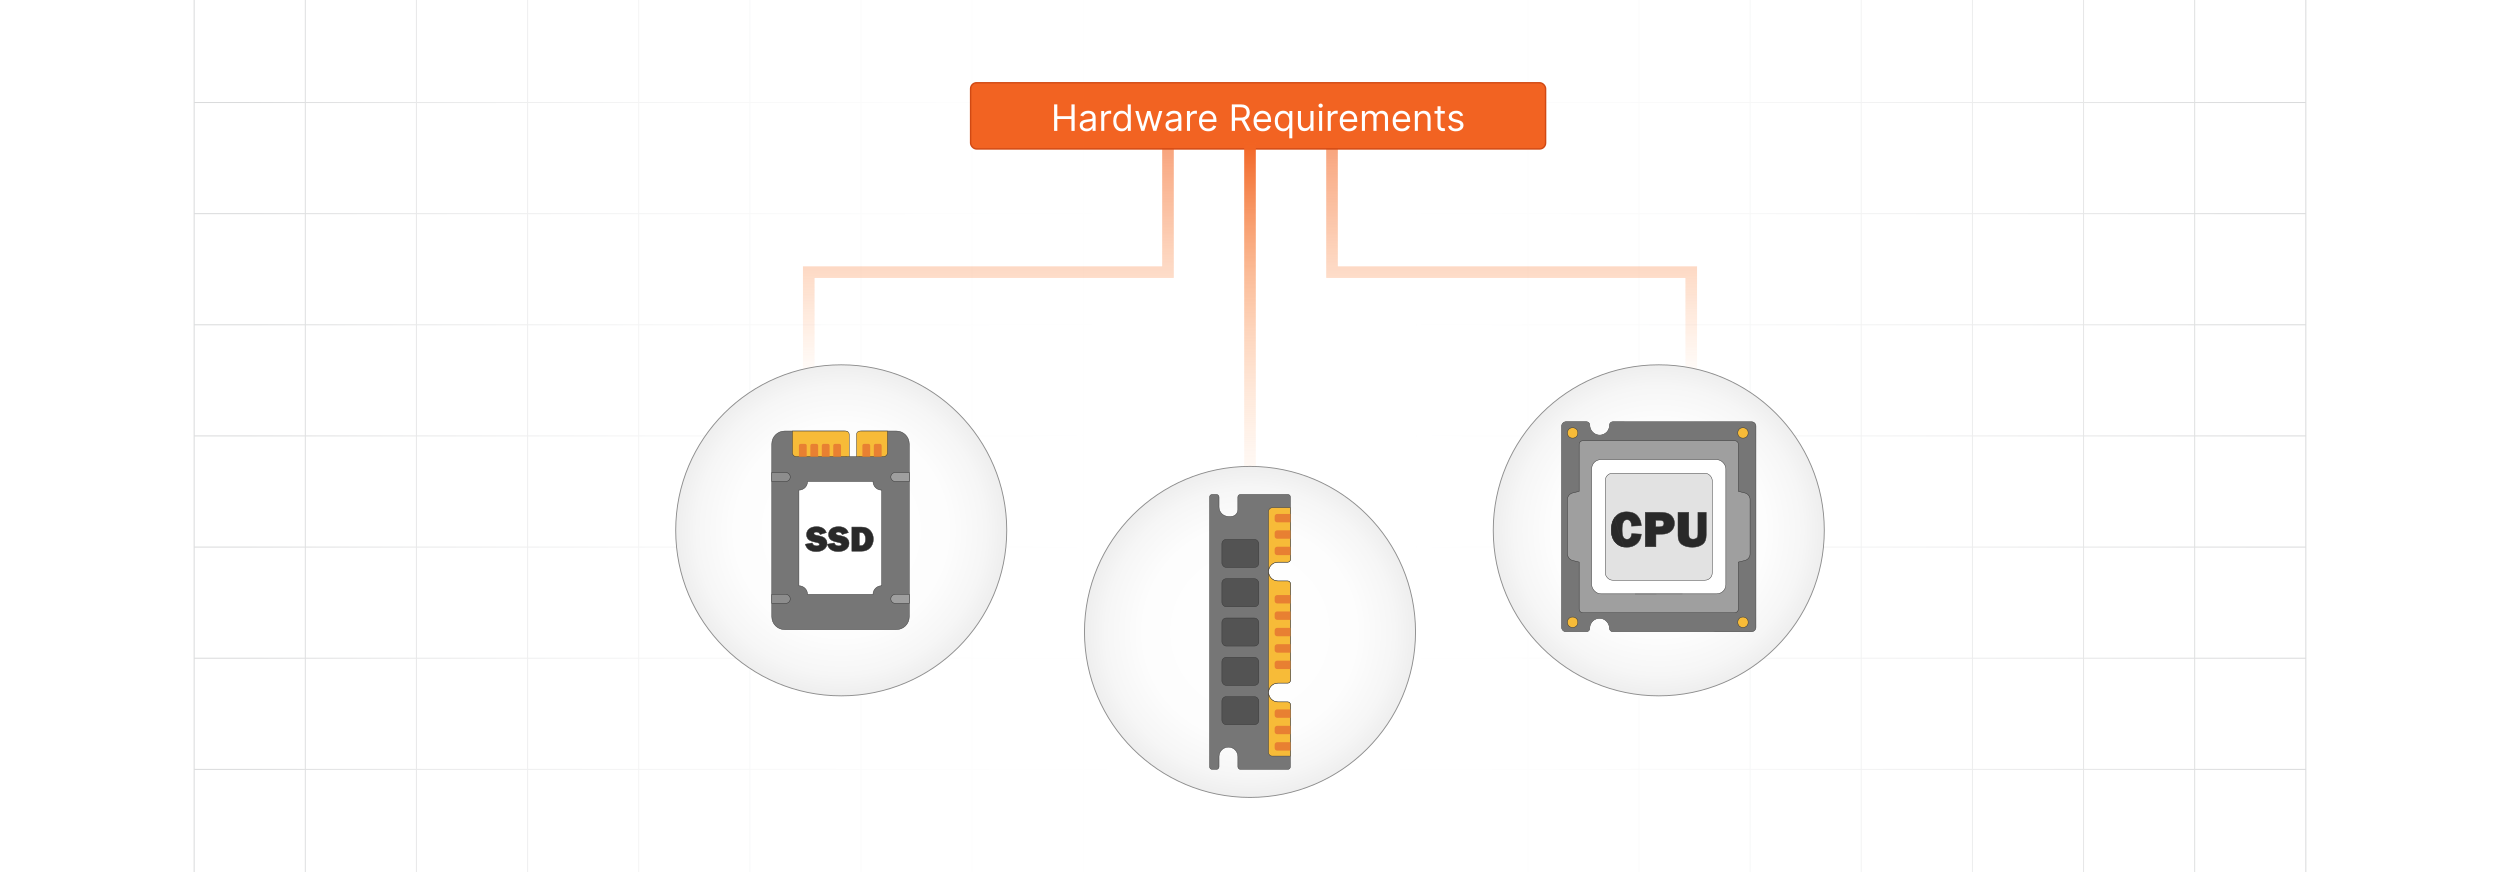 <?xml version="1.0" encoding="UTF-8"?><svg id="Layer_1" xmlns="http://www.w3.org/2000/svg" xmlns:xlink="http://www.w3.org/1999/xlink" viewBox="0 0 860 300"><defs><clipPath id="clippath"><rect y="-.038" width="860" height="300.076" fill="none" stroke-width="0"/></clipPath><clipPath id="clippath-1"><rect y="-.038" width="860" height="300.076" fill="none" stroke-width="0"/></clipPath><clipPath id="clippath-2"><rect y="-.038" width="860" height="300.076" fill="none" stroke-width="0"/></clipPath><linearGradient id="linear-gradient" x1="83.454" y1="149.981" x2="776.546" y2="149.981" gradientUnits="userSpaceOnUse"><stop offset="0" stop-color="#fff" stop-opacity="0"/><stop offset=".039" stop-color="#fff" stop-opacity=".179"/><stop offset=".087" stop-color="#fff" stop-opacity=".369"/><stop offset=".137" stop-color="#fff" stop-opacity=".539"/><stop offset=".189" stop-color="#fff" stop-opacity=".681"/><stop offset=".244" stop-color="#fff" stop-opacity=".797"/><stop offset=".301" stop-color="#fff" stop-opacity=".887"/><stop offset=".363" stop-color="#fff" stop-opacity=".951"/><stop offset=".432" stop-color="#fff" stop-opacity=".988"/><stop offset=".523" stop-color="#fff"/><stop offset=".583" stop-color="#fff" stop-opacity=".984"/><stop offset=".643" stop-color="#fff" stop-opacity=".937"/><stop offset=".703" stop-color="#fff" stop-opacity=".858"/><stop offset=".763" stop-color="#fff" stop-opacity=".747"/><stop offset=".823" stop-color="#fff" stop-opacity=".604"/><stop offset=".883" stop-color="#fff" stop-opacity=".428"/><stop offset=".943" stop-color="#fff" stop-opacity=".225"/><stop offset="1" stop-color="#fff" stop-opacity="0"/></linearGradient><linearGradient id="linear-gradient-2" x1="340" y1="131.848" x2="340" y2="45.102" gradientUnits="userSpaceOnUse"><stop offset=".001" stop-color="#ff9549" stop-opacity="0"/><stop offset=".999" stop-color="#f26322"/></linearGradient><linearGradient id="linear-gradient-3" x1="150.34" y1="131.848" x2="150.34" y2="45.102" gradientTransform="translate(670.34) rotate(-180) scale(1 -1)" xlink:href="#linear-gradient-2"/><filter id="drop-shadow-1" filterUnits="userSpaceOnUse"><feOffset dx="2.786" dy="2.786"/><feGaussianBlur result="blur" stdDeviation="4.18"/><feFlood flood-color="#333" flood-opacity=".08"/><feComposite in2="blur" operator="in"/><feComposite in="SourceGraphic"/></filter><linearGradient id="linear-gradient-4" x1="430" y1="185.552" x2="430" y2="48.449" gradientUnits="userSpaceOnUse"><stop offset=".001" stop-color="#ff9549" stop-opacity="0"/><stop offset=".102" stop-color="#fe9348" stop-opacity=".023"/><stop offset=".229" stop-color="#fd9045" stop-opacity=".088"/><stop offset=".372" stop-color="#fc8b41" stop-opacity=".196"/><stop offset=".525" stop-color="#fa833b" stop-opacity=".346"/><stop offset=".687" stop-color="#f77a33" stop-opacity=".539"/><stop offset=".853" stop-color="#f46e2a" stop-opacity=".771"/><stop offset=".999" stop-color="#f26322"/></linearGradient><radialGradient id="radial-gradient" cx="289.381" cy="182.433" fx="289.381" fy="182.433" r="56.938" gradientUnits="userSpaceOnUse"><stop offset="0" stop-color="#fff"/><stop offset=".642" stop-color="#fdfdfd"/><stop offset=".873" stop-color="#f6f6f6"/><stop offset="1" stop-color="#eee"/></radialGradient><radialGradient id="radial-gradient-2" cx="430" cy="217.377" fx="430" fy="217.377" xlink:href="#radial-gradient"/><radialGradient id="radial-gradient-3" cx="570.619" fx="570.619" r="56.938" xlink:href="#radial-gradient"/></defs><rect y="0" width="860" height="300" rx="5" ry="5" fill="#fff" stroke-width="0"/><rect y="0" width="860" height="300" rx="5" ry="5" fill="#fff" stroke-width="0"/><g clip-path="url(#clippath)"><rect y="-.038" width="860" height="300" rx="5" ry="5" fill="#fff" stroke-width="0"/><rect x="66.787" y="-2.966" width="726.419" height="305.872" fill="none" stroke="#dadbdc" stroke-miterlimit="10" stroke-width=".353"/><polyline points="66.791 264.672 105.02 264.672 143.248 264.672 143.265 264.672 181.493 264.672 219.705 264.672 219.721 264.672 257.95 264.672 296.178 264.672 296.195 264.672 334.423 264.672 372.651 264.672 410.896 264.672 449.108 264.672 487.337 264.672 487.353 264.672 525.581 264.672 563.81 264.672 563.826 264.672 602.054 264.672 640.267 264.672 640.283 264.672 678.511 264.672 716.74 264.672 754.968 264.672 754.984 264.672 793.213 264.672" fill="none" stroke="#dadbdc" stroke-miterlimit="10" stroke-width=".353"/><polyline points="66.791 226.428 105.02 226.428 143.248 226.428 143.265 226.428 181.493 226.428 219.705 226.428 219.721 226.428 257.95 226.428 296.178 226.428 296.195 226.428 334.423 226.428 372.651 226.428 410.896 226.428 449.108 226.428 487.337 226.428 487.353 226.428 525.581 226.428 563.81 226.428 563.826 226.428 602.054 226.428 640.267 226.428 640.283 226.428 678.511 226.428 716.74 226.428 754.968 226.428 754.984 226.428 793.213 226.428" fill="none" stroke="#dadbdc" stroke-miterlimit="10" stroke-width=".353"/><polyline points="66.791 188.199 105.02 188.199 143.248 188.199 143.265 188.199 181.493 188.199 219.705 188.199 219.721 188.199 257.95 188.199 296.178 188.199 296.195 188.199 334.423 188.199 372.651 188.199 410.896 188.199 449.108 188.199 487.337 188.199 487.353 188.199 525.581 188.199 563.81 188.199 563.826 188.199 602.054 188.199 640.267 188.199 640.283 188.199 678.511 188.199 716.74 188.199 754.968 188.199 754.984 188.199 793.213 188.199" fill="none" stroke="#dadbdc" stroke-miterlimit="10" stroke-width=".353"/><polyline points="66.791 149.954 105.02 149.954 143.248 149.954 143.265 149.954 181.493 149.954 219.705 149.954 219.721 149.954 257.95 149.954 296.178 149.954 296.195 149.954 334.423 149.954 372.651 149.954 410.896 149.954 449.108 149.954 487.337 149.954 487.353 149.954 525.581 149.954 563.81 149.954 563.826 149.954 602.054 149.954 640.267 149.954 640.283 149.954 678.511 149.954 716.74 149.954 754.968 149.954 754.984 149.954 793.213 149.954" fill="none" stroke="#dadbdc" stroke-miterlimit="10" stroke-width=".353"/><polyline points="66.791 111.726 105.02 111.726 143.248 111.726 143.265 111.726 181.493 111.726 219.705 111.726 219.721 111.726 257.95 111.726 296.178 111.726 296.195 111.726 334.423 111.726 372.651 111.726 410.896 111.726 449.108 111.726 487.337 111.726 487.353 111.726 525.581 111.726 563.81 111.726 563.826 111.726 602.054 111.726 640.267 111.726 640.283 111.726 678.511 111.726 716.74 111.726 754.968 111.726 754.984 111.726 793.213 111.726" fill="none" stroke="#dadbdc" stroke-miterlimit="10" stroke-width=".353"/><polyline points="66.791 73.498 105.02 73.498 143.248 73.498 143.265 73.498 181.493 73.498 219.705 73.498 219.721 73.498 257.95 73.498 296.178 73.498 296.195 73.498 334.423 73.498 372.651 73.498 410.896 73.498 449.108 73.498 487.337 73.498 487.353 73.498 525.581 73.498 563.81 73.498 563.826 73.498 602.054 73.498 640.267 73.498 640.283 73.498 678.511 73.498 716.74 73.498 754.968 73.498 754.984 73.498 793.213 73.498" fill="none" stroke="#dadbdc" stroke-miterlimit="10" stroke-width=".353"/><polyline points="66.791 35.269 105.02 35.269 143.248 35.269 143.265 35.269 181.493 35.269 219.705 35.269 219.721 35.269 257.95 35.269 296.178 35.269 296.195 35.269 334.423 35.269 372.651 35.269 410.896 35.269 449.108 35.269 487.337 35.269 487.353 35.269 525.581 35.269 563.81 35.269 563.826 35.269 602.054 35.269 640.267 35.269 640.283 35.269 678.511 35.269 716.74 35.269 754.968 35.269 754.984 35.269 793.213 35.269" fill="none" stroke="#dadbdc" stroke-miterlimit="10" stroke-width=".353"/><polyline points="754.966 -2.982 754.966 -2.966 754.966 35.273 754.966 73.498 754.966 111.722 754.966 111.738 754.966 149.947 754.966 188.202 754.966 226.427 754.966 264.666 754.966 302.906" fill="none" stroke="#dadbdc" stroke-miterlimit="10" stroke-width=".353"/><polyline points="716.742 -2.982 716.742 -2.966 716.742 35.273 716.742 73.498 716.742 111.722 716.742 111.738 716.742 149.947 716.742 188.202 716.742 226.427 716.742 264.666 716.742 302.906" fill="none" stroke="#dadbdc" stroke-miterlimit="10" stroke-width=".353"/><polyline points="678.517 -2.982 678.517 -2.966 678.517 35.273 678.517 73.498 678.517 111.722 678.517 111.738 678.517 149.947 678.517 188.202 678.517 226.427 678.517 264.666 678.517 302.906" fill="none" stroke="#dadbdc" stroke-miterlimit="10" stroke-width=".353"/><polyline points="640.262 -2.982 640.262 -2.966 640.262 35.273 640.262 73.498 640.262 111.722 640.262 111.738 640.262 149.947 640.262 188.202 640.262 226.427 640.262 264.666 640.262 302.906" fill="none" stroke="#dadbdc" stroke-miterlimit="10" stroke-width=".353"/><polyline points="602.053 -2.982 602.053 -2.966 602.053 35.273 602.053 73.498 602.053 111.722 602.053 111.738 602.053 149.947 602.053 188.202 602.053 226.427 602.053 264.666 602.053 302.906" fill="none" stroke="#dadbdc" stroke-miterlimit="10" stroke-width=".353"/><polyline points="563.813 -2.982 563.813 -2.966 563.813 35.273 563.813 73.498 563.813 111.722 563.813 111.738 563.813 149.947 563.813 188.202 563.813 226.427 563.813 264.666 563.813 302.906" fill="none" stroke="#dadbdc" stroke-miterlimit="10" stroke-width=".353"/><polyline points="525.588 -2.982 525.588 -2.966 525.588 35.273 525.588 73.498 525.588 111.722 525.588 111.738 525.588 149.947 525.588 188.202 525.588 226.427 525.588 264.666 525.588 302.906" fill="none" stroke="#dadbdc" stroke-miterlimit="10" stroke-width=".353"/><polyline points="487.334 -2.982 487.334 -2.966 487.334 35.273 487.334 73.498 487.334 111.722 487.334 111.738 487.334 149.947 487.334 188.202 487.334 226.427 487.334 264.666 487.334 302.906" fill="none" stroke="#dadbdc" stroke-miterlimit="10" stroke-width=".353"/><polyline points="449.109 -2.982 449.109 -2.966 449.109 35.273 449.109 73.498 449.109 111.722 449.109 111.738 449.109 149.947 449.109 188.202 449.109 226.427 449.109 264.666 449.109 302.906" fill="none" stroke="#dadbdc" stroke-miterlimit="10" stroke-width=".353"/><polyline points="410.899 -2.982 410.899 -2.966 410.899 35.273 410.899 73.498 410.899 111.722 410.899 111.738 410.899 149.947 410.899 188.202 410.899 226.427 410.899 264.666 410.899 302.906" fill="none" stroke="#dadbdc" stroke-miterlimit="10" stroke-width=".353"/><polyline points="372.645 -2.982 372.645 -2.966 372.645 35.273 372.645 73.498 372.645 111.722 372.645 111.738 372.645 149.947 372.645 188.202 372.645 226.427 372.645 264.666 372.645 302.906" fill="none" stroke="#dadbdc" stroke-miterlimit="10" stroke-width=".353"/><polyline points="334.42 -2.982 334.42 -2.966 334.42 35.273 334.42 73.498 334.42 111.722 334.42 111.738 334.42 149.947 334.42 188.202 334.42 226.427 334.42 264.666 334.42 302.906" fill="none" stroke="#dadbdc" stroke-miterlimit="10" stroke-width=".353"/><polyline points="296.18 -2.982 296.18 -2.966 296.18 35.273 296.18 73.498 296.18 111.722 296.18 111.738 296.18 149.947 296.18 188.202 296.18 226.427 296.18 264.666 296.18 302.906" fill="none" stroke="#dadbdc" stroke-miterlimit="10" stroke-width=".353"/><polyline points="257.956 -2.982 257.956 -2.966 257.956 35.273 257.956 73.498 257.956 111.722 257.956 111.738 257.956 149.947 257.956 188.202 257.956 226.427 257.956 264.666 257.956 302.906" fill="none" stroke="#dadbdc" stroke-miterlimit="10" stroke-width=".353"/><polyline points="219.701 -2.982 219.701 -2.966 219.701 35.273 219.701 73.498 219.701 111.722 219.701 111.738 219.701 149.947 219.701 188.202 219.701 226.427 219.701 264.666 219.701 302.906" fill="none" stroke="#dadbdc" stroke-miterlimit="10" stroke-width=".353"/><polyline points="181.491 -2.982 181.491 -2.966 181.491 35.273 181.491 73.498 181.491 111.722 181.491 111.738 181.491 149.947 181.491 188.202 181.491 226.427 181.491 264.666 181.491 302.906" fill="none" stroke="#dadbdc" stroke-miterlimit="10" stroke-width=".353"/><polyline points="143.252 -2.982 143.252 -2.966 143.252 35.273 143.252 73.498 143.252 111.722 143.252 111.738 143.252 149.947 143.252 188.202 143.252 226.427 143.252 264.666 143.252 302.906" fill="none" stroke="#dadbdc" stroke-miterlimit="10" stroke-width=".353"/><polyline points="105.027 -2.982 105.027 -2.966 105.027 35.273 105.027 73.498 105.027 111.722 105.027 111.738 105.027 149.947 105.027 188.202 105.027 226.427 105.027 264.666 105.027 302.906" fill="none" stroke="#dadbdc" stroke-miterlimit="10" stroke-width=".353"/></g><g clip-path="url(#clippath-1)"><rect width="860" height="300" rx="5" ry="5" fill="#fff" stroke-width="0"/><g clip-path="url(#clippath-2)"><rect y="-.038" width="860" height="300" rx="5" ry="5" fill="#fff" stroke-width="0"/><rect x="66.787" y="-2.966" width="726.419" height="305.872" fill="none" stroke="#dadbdc" stroke-miterlimit="10" stroke-width=".353"/><polyline points="66.791 264.672 105.02 264.672 143.248 264.672 143.265 264.672 181.493 264.672 219.705 264.672 219.721 264.672 257.95 264.672 296.178 264.672 296.195 264.672 334.423 264.672 372.651 264.672 410.896 264.672 449.108 264.672 487.337 264.672 487.353 264.672 525.581 264.672 563.81 264.672 563.826 264.672 602.054 264.672 640.267 264.672 640.283 264.672 678.511 264.672 716.74 264.672 754.968 264.672 754.984 264.672 793.213 264.672" fill="none" stroke="#dadbdc" stroke-miterlimit="10" stroke-width=".353"/><polyline points="66.791 226.428 105.02 226.428 143.248 226.428 143.265 226.428 181.493 226.428 219.705 226.428 219.721 226.428 257.95 226.428 296.178 226.428 296.195 226.428 334.423 226.428 372.651 226.428 410.896 226.428 449.108 226.428 487.337 226.428 487.353 226.428 525.581 226.428 563.81 226.428 563.826 226.428 602.054 226.428 640.267 226.428 640.283 226.428 678.511 226.428 716.74 226.428 754.968 226.428 754.984 226.428 793.213 226.428" fill="none" stroke="#dadbdc" stroke-miterlimit="10" stroke-width=".353"/><polyline points="66.791 188.199 105.02 188.199 143.248 188.199 143.265 188.199 181.493 188.199 219.705 188.199 219.721 188.199 257.95 188.199 296.178 188.199 296.195 188.199 334.423 188.199 372.651 188.199 410.896 188.199 449.108 188.199 487.337 188.199 487.353 188.199 525.581 188.199 563.81 188.199 563.826 188.199 602.054 188.199 640.267 188.199 640.283 188.199 678.511 188.199 716.74 188.199 754.968 188.199 754.984 188.199 793.213 188.199" fill="none" stroke="#dadbdc" stroke-miterlimit="10" stroke-width=".353"/><polyline points="66.791 149.954 105.02 149.954 143.248 149.954 143.265 149.954 181.493 149.954 219.705 149.954 219.721 149.954 257.95 149.954 296.178 149.954 296.195 149.954 334.423 149.954 372.651 149.954 410.896 149.954 449.108 149.954 487.337 149.954 487.353 149.954 525.581 149.954 563.81 149.954 563.826 149.954 602.054 149.954 640.267 149.954 640.283 149.954 678.511 149.954 716.74 149.954 754.968 149.954 754.984 149.954 793.213 149.954" fill="none" stroke="#dadbdc" stroke-miterlimit="10" stroke-width=".353"/><polyline points="66.791 111.726 105.02 111.726 143.248 111.726 143.265 111.726 181.493 111.726 219.705 111.726 219.721 111.726 257.95 111.726 296.178 111.726 296.195 111.726 334.423 111.726 372.651 111.726 410.896 111.726 449.108 111.726 487.337 111.726 487.353 111.726 525.581 111.726 563.81 111.726 563.826 111.726 602.054 111.726 640.267 111.726 640.283 111.726 678.511 111.726 716.74 111.726 754.968 111.726 754.984 111.726 793.213 111.726" fill="none" stroke="#dadbdc" stroke-miterlimit="10" stroke-width=".353"/><polyline points="66.791 73.498 105.02 73.498 143.248 73.498 143.265 73.498 181.493 73.498 219.705 73.498 219.721 73.498 257.95 73.498 296.178 73.498 296.195 73.498 334.423 73.498 372.651 73.498 410.896 73.498 449.108 73.498 487.337 73.498 487.353 73.498 525.581 73.498 563.81 73.498 563.826 73.498 602.054 73.498 640.267 73.498 640.283 73.498 678.511 73.498 716.74 73.498 754.968 73.498 754.984 73.498 793.213 73.498" fill="none" stroke="#dadbdc" stroke-miterlimit="10" stroke-width=".353"/><polyline points="66.791 35.269 105.02 35.269 143.248 35.269 143.265 35.269 181.493 35.269 219.705 35.269 219.721 35.269 257.95 35.269 296.178 35.269 296.195 35.269 334.423 35.269 372.651 35.269 410.896 35.269 449.108 35.269 487.337 35.269 487.353 35.269 525.581 35.269 563.81 35.269 563.826 35.269 602.054 35.269 640.267 35.269 640.283 35.269 678.511 35.269 716.74 35.269 754.968 35.269 754.984 35.269 793.213 35.269" fill="none" stroke="#dadbdc" stroke-miterlimit="10" stroke-width=".353"/><polyline points="754.966 -2.982 754.966 -2.966 754.966 35.273 754.966 73.498 754.966 111.722 754.966 111.738 754.966 149.947 754.966 188.202 754.966 226.427 754.966 264.666 754.966 302.906" fill="none" stroke="#dadbdc" stroke-miterlimit="10" stroke-width=".353"/><polyline points="716.742 -2.982 716.742 -2.966 716.742 35.273 716.742 73.498 716.742 111.722 716.742 111.738 716.742 149.947 716.742 188.202 716.742 226.427 716.742 264.666 716.742 302.906" fill="none" stroke="#dadbdc" stroke-miterlimit="10" stroke-width=".353"/><polyline points="678.517 -2.982 678.517 -2.966 678.517 35.273 678.517 73.498 678.517 111.722 678.517 111.738 678.517 149.947 678.517 188.202 678.517 226.427 678.517 264.666 678.517 302.906" fill="none" stroke="#dadbdc" stroke-miterlimit="10" stroke-width=".353"/><polyline points="640.262 -2.982 640.262 -2.966 640.262 35.273 640.262 73.498 640.262 111.722 640.262 111.738 640.262 149.947 640.262 188.202 640.262 226.427 640.262 264.666 640.262 302.906" fill="none" stroke="#dadbdc" stroke-miterlimit="10" stroke-width=".353"/><polyline points="602.053 -2.982 602.053 -2.966 602.053 35.273 602.053 73.498 602.053 111.722 602.053 111.738 602.053 149.947 602.053 188.202 602.053 226.427 602.053 264.666 602.053 302.906" fill="none" stroke="#dadbdc" stroke-miterlimit="10" stroke-width=".353"/><polyline points="563.813 -2.982 563.813 -2.966 563.813 35.273 563.813 73.498 563.813 111.722 563.813 111.738 563.813 149.947 563.813 188.202 563.813 226.427 563.813 264.666 563.813 302.906" fill="none" stroke="#dadbdc" stroke-miterlimit="10" stroke-width=".353"/><polyline points="525.588 -2.982 525.588 -2.966 525.588 35.273 525.588 73.498 525.588 111.722 525.588 111.738 525.588 149.947 525.588 188.202 525.588 226.427 525.588 264.666 525.588 302.906" fill="none" stroke="#dadbdc" stroke-miterlimit="10" stroke-width=".353"/><polyline points="487.334 -2.982 487.334 -2.966 487.334 35.273 487.334 73.498 487.334 111.722 487.334 111.738 487.334 149.947 487.334 188.202 487.334 226.427 487.334 264.666 487.334 302.906" fill="none" stroke="#dadbdc" stroke-miterlimit="10" stroke-width=".353"/><polyline points="449.109 -2.982 449.109 -2.966 449.109 35.273 449.109 73.498 449.109 111.722 449.109 111.738 449.109 149.947 449.109 188.202 449.109 226.427 449.109 264.666 449.109 302.906" fill="none" stroke="#dadbdc" stroke-miterlimit="10" stroke-width=".353"/><polyline points="410.899 -2.982 410.899 -2.966 410.899 35.273 410.899 73.498 410.899 111.722 410.899 111.738 410.899 149.947 410.899 188.202 410.899 226.427 410.899 264.666 410.899 302.906" fill="none" stroke="#dadbdc" stroke-miterlimit="10" stroke-width=".353"/><polyline points="372.645 -2.982 372.645 -2.966 372.645 35.273 372.645 73.498 372.645 111.722 372.645 111.738 372.645 149.947 372.645 188.202 372.645 226.427 372.645 264.666 372.645 302.906" fill="none" stroke="#dadbdc" stroke-miterlimit="10" stroke-width=".353"/><polyline points="334.42 -2.982 334.42 -2.966 334.42 35.273 334.42 73.498 334.42 111.722 334.42 111.738 334.42 149.947 334.42 188.202 334.42 226.427 334.42 264.666 334.42 302.906" fill="none" stroke="#dadbdc" stroke-miterlimit="10" stroke-width=".353"/><polyline points="296.18 -2.982 296.18 -2.966 296.18 35.273 296.18 73.498 296.18 111.722 296.18 111.738 296.18 149.947 296.18 188.202 296.18 226.427 296.18 264.666 296.18 302.906" fill="none" stroke="#dadbdc" stroke-miterlimit="10" stroke-width=".353"/><polyline points="257.956 -2.982 257.956 -2.966 257.956 35.273 257.956 73.498 257.956 111.722 257.956 111.738 257.956 149.947 257.956 188.202 257.956 226.427 257.956 264.666 257.956 302.906" fill="none" stroke="#dadbdc" stroke-miterlimit="10" stroke-width=".353"/><polyline points="219.701 -2.982 219.701 -2.966 219.701 35.273 219.701 73.498 219.701 111.722 219.701 111.738 219.701 149.947 219.701 188.202 219.701 226.427 219.701 264.666 219.701 302.906" fill="none" stroke="#dadbdc" stroke-miterlimit="10" stroke-width=".353"/><polyline points="181.491 -2.982 181.491 -2.966 181.491 35.273 181.491 73.498 181.491 111.722 181.491 111.738 181.491 149.947 181.491 188.202 181.491 226.427 181.491 264.666 181.491 302.906" fill="none" stroke="#dadbdc" stroke-miterlimit="10" stroke-width=".353"/><polyline points="143.252 -2.982 143.252 -2.966 143.252 35.273 143.252 73.498 143.252 111.722 143.252 111.738 143.252 149.947 143.252 188.202 143.252 226.427 143.252 264.666 143.252 302.906" fill="none" stroke="#dadbdc" stroke-miterlimit="10" stroke-width=".353"/><polyline points="105.027 -2.982 105.027 -2.966 105.027 35.273 105.027 73.498 105.027 111.722 105.027 111.738 105.027 149.947 105.027 188.202 105.027 226.427 105.027 264.666 105.027 302.906" fill="none" stroke="#dadbdc" stroke-miterlimit="10" stroke-width=".353"/></g><rect x="83.454" y="-.038" width="693.093" height="300.038" fill="url(#linear-gradient)" stroke-width="0"/></g><g opacity=".64"><polyline points="401.787 45.102 401.787 93.62 278.213 93.62 278.213 131.848" fill="none" stroke="url(#linear-gradient-2)" stroke-miterlimit="10" stroke-width="4"/><polyline points="458.213 45.102 458.213 93.62 581.787 93.62 581.787 131.848" fill="none" stroke="url(#linear-gradient-3)" stroke-miterlimit="10" stroke-width="4"/></g><g filter="url(#drop-shadow-1)"><rect x="331.104" y="25.685" width="197.792" height="22.764" rx="2.04" ry="2.04" fill="#f26322" stroke="#d14913" stroke-miterlimit="10" stroke-width=".5"/><path d="M359.826,42.239v-9.119h1.103v4.061h4.862v-4.061h1.105v9.119h-1.105v-4.079h-4.862v4.079h-1.103Z" fill="#fff" stroke-width="0"/><path d="M370.975,42.399c-.434,0-.827-.082-1.181-.247-.352-.165-.634-.403-.841-.717-.208-.314-.312-.692-.312-1.138,0-.392.077-.71.231-.955s.361-.438.619-.577c.259-.139.544-.244.857-.314s.629-.125.946-.167c.415-.054.753-.094,1.013-.122s.45-.077.57-.145c.12-.067.18-.186.18-.355v-.036c0-.44-.119-.78-.358-1.023-.238-.244-.6-.365-1.084-.365-.502,0-.894.109-1.18.329s-.485.454-.602.703l-.997-.355c.178-.416.416-.74.715-.974.298-.232.625-.396.98-.489s.704-.141,1.049-.141c.22,0,.473.026.759.078s.565.158.833.318.492.402.67.726c.178.324.268.757.268,1.301v4.506h-1.052v-.926h-.053c-.071.148-.19.307-.356.476-.166.17-.388.314-.663.433-.276.118-.613.178-1.011.178ZM371.135,41.456c.415,0,.767-.082,1.053-.245s.503-.374.65-.633c.146-.258.22-.529.22-.815v-.962c-.044.054-.142.102-.291.144-.15.043-.322.08-.517.111s-.383.058-.565.08-.33.041-.443.056c-.273.036-.527.093-.764.172-.235.078-.426.195-.569.352-.144.156-.217.367-.217.635,0,.365.136.641.408.826.272.185.616.278,1.035.278Z" fill="#fff" stroke-width="0"/><path d="M376.034,42.239v-6.84h1.015v1.033h.071c.125-.338.351-.612.677-.823.327-.211.695-.316,1.105-.316.077,0,.174.002.289.005.116.003.204.007.263.013v1.069c-.035-.01-.116-.023-.242-.043s-.259-.028-.398-.028c-.333,0-.629.068-.889.207-.26.138-.465.328-.614.569-.15.242-.225.518-.225.826v4.328h-1.051Z" fill="#fff" stroke-width="0"/><path d="M383.069,42.381c-.57,0-1.073-.144-1.51-.435-.436-.289-.777-.699-1.024-1.228-.246-.53-.369-1.157-.369-1.882,0-.718.123-1.342.369-1.87.247-.528.59-.936,1.029-1.225.439-.287.946-.432,1.522-.432.445,0,.798.073,1.058.221.26.146.459.314.597.499s.245.337.322.456h.09v-3.366h1.051v9.119h-1.016v-1.051h-.125c-.077.125-.186.281-.329.47s-.346.356-.61.503c-.264.147-.615.221-1.055.221ZM383.212,41.437c.421,0,.777-.11,1.068-.331.291-.222.512-.528.663-.922s.228-.849.228-1.365c0-.511-.074-.958-.223-1.343-.148-.384-.368-.684-.659-.899-.291-.215-.65-.322-1.077-.322-.445,0-.816.113-1.111.341-.296.227-.517.534-.663.922-.147.387-.221.821-.221,1.302,0,.487.075.929.225,1.325.15.396.373.711.668.943.296.233.663.35,1.103.35Z" fill="#fff" stroke-width="0"/><path d="M389.819,42.239l-2.084-6.84h1.105l1.478,5.237h.071l1.46-5.237h1.122l1.442,5.219h.071l1.478-5.219h1.105l-2.084,6.84h-1.033l-1.496-5.254h-.106l-1.496,5.254h-1.033Z" fill="#fff" stroke-width="0"/><path d="M400.471,42.399c-.434,0-.827-.082-1.181-.247-.352-.165-.634-.403-.841-.717-.208-.314-.312-.692-.312-1.138,0-.392.077-.71.231-.955s.361-.438.619-.577c.259-.139.544-.244.857-.314s.629-.125.946-.167c.415-.054.753-.094,1.013-.122s.45-.077.57-.145c.12-.067.18-.186.18-.355v-.036c0-.44-.119-.78-.358-1.023-.238-.244-.6-.365-1.084-.365-.502,0-.894.109-1.18.329s-.485.454-.602.703l-.997-.355c.178-.416.416-.74.715-.974.298-.232.625-.396.98-.489s.704-.141,1.049-.141c.22,0,.473.026.759.078s.565.158.833.318.492.402.67.726c.178.324.268.757.268,1.301v4.506h-1.052v-.926h-.053c-.071.148-.19.307-.356.476-.166.17-.388.314-.663.433-.276.118-.613.178-1.011.178ZM400.631,41.456c.415,0,.767-.082,1.053-.245s.503-.374.65-.633c.146-.258.22-.529.22-.815v-.962c-.044.054-.142.102-.291.144-.15.043-.322.08-.517.111s-.383.058-.565.08-.33.041-.443.056c-.273.036-.527.093-.764.172-.235.078-.426.195-.569.352-.144.156-.217.367-.217.635,0,.365.136.641.408.826.272.185.616.278,1.035.278Z" fill="#fff" stroke-width="0"/><path d="M405.528,42.239v-6.84h1.016v1.033h.071c.124-.338.35-.612.677-.823.326-.211.694-.316,1.105-.316.077,0,.173.002.289.005.115.003.203.007.263.013v1.069c-.036-.01-.116-.023-.243-.043-.126-.019-.259-.028-.398-.028-.332,0-.628.068-.888.207-.26.138-.465.328-.615.569-.149.242-.225.518-.225.826v4.328h-1.051Z" fill="#fff" stroke-width="0"/><path d="M412.848,42.381c-.659,0-1.227-.146-1.703-.439-.477-.293-.843-.702-1.1-1.23-.257-.526-.386-1.141-.386-1.841s.129-1.318.386-1.855.615-.954,1.077-1.256c.462-.301,1.001-.452,1.619-.452.355,0,.708.06,1.055.179.348.118.664.31.948.576.285.266.513.617.682,1.053.169.436.254.974.254,1.612v.445h-5.272v-.908h4.204c0-.386-.077-.731-.23-1.033-.153-.303-.37-.542-.65-.717s-.61-.263-.99-.263c-.419,0-.78.103-1.085.31-.304.206-.538.474-.701.804-.163.329-.245.683-.245,1.06v.606c0,.517.09.954.27,1.312s.43.629.751.815c.32.185.692.278,1.117.278.276,0,.526-.039.75-.118.225-.078.418-.197.581-.355.164-.159.29-.357.379-.595l1.016.285c-.107.344-.287.646-.539.906-.253.26-.565.461-.935.606-.371.144-.788.216-1.251.216Z" fill="#fff" stroke-width="0"/><path d="M420.953,42.239v-9.119h3.081c.712,0,1.297.121,1.754.362.457.242.796.574,1.016.996.22.421.329.9.329,1.438,0,.538-.109,1.014-.329,1.43s-.557.741-1.011.978c-.454.235-1.035.353-1.741.353h-2.493v-.997h2.458c.486,0,.879-.071,1.178-.214.298-.143.515-.345.649-.607.136-.263.203-.577.203-.942s-.068-.684-.205-.957-.354-.484-.654-.635c-.3-.149-.696-.225-1.19-.225h-1.941v8.14h-1.103ZM425.245,38.142l2.244,4.097h-1.282l-2.209-4.097h1.247Z" fill="#fff" stroke-width="0"/><path d="M431.622,42.381c-.659,0-1.228-.146-1.704-.439-.476-.293-.843-.702-1.1-1.23-.257-.526-.385-1.141-.385-1.841s.128-1.318.385-1.855.616-.954,1.078-1.256c.461-.301,1.001-.452,1.618-.452.356,0,.708.06,1.056.179.347.118.663.31.948.576s.512.617.682,1.053c.169.436.253.974.253,1.612v.445h-5.271v-.908h4.203c0-.386-.076-.731-.23-1.033-.152-.303-.369-.542-.649-.717-.281-.175-.611-.263-.991-.263-.419,0-.78.103-1.084.31-.305.206-.538.474-.701.804-.164.329-.245.683-.245,1.06v.606c0,.517.09.954.27,1.312s.43.629.75.815.693.278,1.118.278c.275,0,.525-.039.75-.118.224-.078.418-.197.581-.355.163-.159.289-.357.378-.595l1.016.285c-.106.344-.286.646-.539.906-.252.26-.564.461-.935.606-.371.144-.788.216-1.251.216Z" fill="#fff" stroke-width="0"/><path d="M440.722,44.803v-3.615h-.089c-.077.125-.188.281-.329.47-.143.189-.347.356-.61.503-.265.147-.616.221-1.056.221-.569,0-1.073-.144-1.509-.435-.436-.289-.778-.699-1.024-1.228-.247-.53-.37-1.157-.37-1.882,0-.718.123-1.342.37-1.87.246-.528.589-.936,1.028-1.225.44-.287.947-.432,1.522-.432.445,0,.798.073,1.058.221.26.146.459.314.597.499.139.185.246.337.323.456h.125v-1.087h1.015v9.404h-1.051ZM438.781,41.437c.422,0,.777-.11,1.068-.331.291-.222.513-.528.664-.922s.227-.849.227-1.365c0-.511-.074-.958-.223-1.343-.148-.384-.368-.684-.658-.899-.291-.215-.65-.322-1.078-.322-.445,0-.815.113-1.111.341-.295.227-.516.534-.663.922-.146.387-.221.821-.221,1.302,0,.487.075.929.226,1.325.149.396.372.711.668.943.295.233.662.35,1.102.35Z" fill="#fff" stroke-width="0"/><path d="M448.008,39.443v-4.044h1.051v6.84h-1.051v-1.158h-.071c-.16.348-.41.643-.748.885-.339.241-.766.362-1.282.362-.428,0-.808-.094-1.141-.282-.332-.189-.594-.474-.783-.856-.19-.381-.285-.863-.285-1.444v-4.347h1.051v4.275c0,.498.141.896.421,1.193s.639.445,1.075.445c.262,0,.528-.067.8-.201.272-.133.5-.338.685-.614s.278-.628.278-1.055Z" fill="#fff" stroke-width="0"/><path d="M451.516,34.259c-.205,0-.381-.069-.528-.209-.146-.14-.22-.308-.22-.503,0-.196.073-.364.22-.504.147-.139.323-.209.528-.209s.381.07.527.209c.147.14.221.308.221.504,0,.195-.073.363-.221.503-.146.14-.322.209-.527.209ZM450.982,42.239v-6.84h1.051v6.84h-1.051Z" fill="#fff" stroke-width="0"/><path d="M453.956,42.239v-6.84h1.016v1.033h.071c.124-.338.35-.612.677-.823.326-.211.694-.316,1.105-.316.077,0,.174.002.289.005s.203.007.264.013v1.069c-.037-.01-.117-.023-.244-.043-.125-.019-.258-.028-.398-.028-.332,0-.628.068-.888.207-.26.138-.465.328-.615.569-.149.242-.225.518-.225.826v4.328h-1.051Z" fill="#fff" stroke-width="0"/><path d="M461.276,42.381c-.659,0-1.227-.146-1.703-.439-.477-.293-.843-.702-1.1-1.23-.257-.526-.385-1.141-.385-1.841s.128-1.318.385-1.855.616-.954,1.077-1.256c.462-.301,1.002-.452,1.619-.452.356,0,.708.06,1.055.179.348.118.664.31.949.576s.512.617.681,1.053c.17.436.254.974.254,1.612v.445h-5.271v-.908h4.203c0-.386-.076-.731-.23-1.033s-.369-.542-.65-.717c-.28-.175-.61-.263-.99-.263-.419,0-.78.103-1.084.31-.305.206-.538.474-.702.804-.163.329-.244.683-.244,1.06v.606c0,.517.09.954.27,1.312.179.357.43.629.75.815s.693.278,1.117.278c.276,0,.526-.039.751-.118.224-.078.417-.197.581-.355.163-.159.289-.357.378-.595l1.016.285c-.107.344-.287.646-.539.906s-.565.461-.935.606c-.371.144-.789.216-1.252.216Z" fill="#fff" stroke-width="0"/><path d="M465.712,42.239v-6.84h1.015v1.069h.09c.143-.365.372-.649.69-.853.318-.204.699-.306,1.145-.306.451,0,.828.102,1.129.306.302.203.537.487.706.853h.071c.175-.353.438-.635.788-.844.35-.21.77-.315,1.26-.315.611,0,1.112.191,1.501.572.389.382.583.975.583,1.779v4.577h-1.051v-4.577c0-.505-.138-.865-.414-1.082s-.602-.325-.976-.325c-.48,0-.854.144-1.117.434-.265.29-.397.655-.397,1.098v4.453h-1.068v-4.685c0-.389-.126-.702-.379-.941-.252-.239-.577-.358-.975-.358-.273,0-.528.072-.764.218-.236.145-.426.347-.57.604-.144.257-.216.553-.216.889v4.274h-1.051Z" fill="#fff" stroke-width="0"/><path d="M479.479,42.381c-.659,0-1.227-.146-1.703-.439-.477-.293-.843-.702-1.1-1.23-.257-.526-.385-1.141-.385-1.841s.128-1.318.385-1.855.616-.954,1.077-1.256c.462-.301,1.002-.452,1.619-.452.356,0,.708.06,1.055.179.348.118.664.31.949.576s.512.617.681,1.053c.17.436.254.974.254,1.612v.445h-5.271v-.908h4.203c0-.386-.076-.731-.23-1.033s-.369-.542-.65-.717c-.28-.175-.61-.263-.99-.263-.419,0-.78.103-1.084.31-.305.206-.538.474-.702.804-.163.329-.244.683-.244,1.06v.606c0,.517.09.954.27,1.312.179.357.43.629.75.815s.693.278,1.117.278c.276,0,.526-.039.751-.118.224-.078.417-.197.581-.355.163-.159.289-.357.378-.595l1.016.285c-.107.344-.287.646-.539.906s-.565.461-.935.606c-.371.144-.789.216-1.252.216Z" fill="#fff" stroke-width="0"/><path d="M484.966,38.124v4.114h-1.051v-6.84h1.015v1.069h.09c.16-.348.403-.627.73-.84.327-.212.748-.318,1.265-.318.464,0,.869.095,1.216.283.348.189.617.474.81.855.193.382.289.863.289,1.445v4.346h-1.051v-4.274c0-.537-.14-.957-.418-1.258-.279-.302-.662-.452-1.149-.452-.335,0-.634.072-.896.218s-.47.358-.622.637c-.151.279-.227.618-.227,1.016Z" fill="#fff" stroke-width="0"/><path d="M494.227,35.399v.891h-3.545v-.891h3.545ZM491.716,33.76h1.051v6.519c0,.297.044.519.132.665.087.147.2.245.338.294.139.05.284.074.439.074.116,0,.211-.007.285-.021s.134-.024.179-.033l.213.944c-.071.026-.17.054-.298.082s-.289.042-.485.042c-.297,0-.587-.064-.871-.191-.283-.128-.518-.322-.703-.583-.185-.262-.278-.591-.278-.988v-6.805Z" fill="#fff" stroke-width="0"/><path d="M500.532,36.931l-.944.267c-.06-.157-.146-.31-.261-.46-.114-.15-.269-.274-.465-.372s-.447-.147-.753-.147c-.418,0-.767.096-1.044.287-.277.192-.416.435-.416.729,0,.261.095.468.285.619.19.151.486.277.891.378l1.015.25c.611.148,1.067.374,1.367.679s.449.695.449,1.173c0,.393-.111.742-.336,1.052-.224.309-.536.552-.938.73-.4.179-.866.268-1.397.268-.698,0-1.275-.151-1.732-.454s-.747-.745-.868-1.327l.997-.249c.095.368.275.644.541.828.266.184.614.276,1.044.276.49,0,.88-.105,1.169-.315.29-.209.435-.461.435-.755,0-.237-.083-.436-.249-.599-.167-.162-.422-.283-.767-.363l-1.14-.267c-.626-.148-1.086-.38-1.378-.692-.293-.314-.439-.706-.439-1.178,0-.386.108-.728.327-1.024.218-.297.517-.53.894-.699.379-.169.809-.254,1.289-.254.677,0,1.209.148,1.597.445s.663.689.826,1.176Z" fill="#fff" stroke-width="0"/></g><line x1="430" y1="48.449" x2="430" y2="185.552" fill="none" stroke="url(#linear-gradient-4)" stroke-miterlimit="10" stroke-width="4"/><g id="BULINE"><circle cx="289.381" cy="182.433" r="56.938" fill="url(#radial-gradient)" stroke="#8c8c8c" stroke-miterlimit="10" stroke-width=".317"/></g><g id="Icons"><path d="M312.784,152.713v59.44c.001,2.443-1.979,4.425-4.423,4.426h-38.435c-2.443.001-4.425-1.979-4.426-4.423v-59.444c-.001-2.444,1.98-4.427,4.424-4.428h20.581c.901,0,1.125.225,1.125,1.125v5.783c0,.766-.116,1.891-.88,1.891h5.28c-.765,0-.803-.62-.803-1.385v-5.783c0-.9.161-1.631,1.054-1.631h12.079c2.444.002,4.424,1.984,4.424,4.428Z" fill="#767676" stroke="#333" stroke-miterlimit="10" stroke-width=".159"/><path d="M292.136,149.441v7.649h-18.181c-.765,0-1.385-.62-1.385-1.385v-7.419h18.412c.637.001,1.153.518,1.153,1.155Z" fill="#f7bb38" stroke="#333" stroke-miterlimit="10" stroke-width=".159"/><path d="M305.295,148.286v7.417c0,.765-.62,1.385-1.385,1.385h-9.263v-7.647c0-.637.516-1.154,1.153-1.155h9.494Z" fill="#f7bb38" stroke="#333" stroke-miterlimit="10" stroke-width=".159"/><path d="M275.42,152.688h1.486c.331,0,.599.268.599.599v3.803h-2.684v-3.804c.001-.33.269-.598.599-.598Z" fill="#e88032" stroke-width="0"/><path d="M279.355,152.688h1.486c.331-.002.601.265.602.596,0,.001,0,.001,0,.002v3.804h-2.683v-3.804c.001-.328.266-.595.594-.598Z" fill="#e88032" stroke-width="0"/><path d="M283.299,152.688h1.486c.331,0,.599.268.599.599v3.803h-2.684v-3.804c.001-.33.269-.598.599-.598Z" fill="#e88032" stroke-width="0"/><path d="M287.238,152.688h1.486c.327.004.59.27.591.598v3.804h-2.676v-3.804c.001-.33.269-.598.599-.598Z" fill="#e88032" stroke-width="0"/><path d="M297.259,152.688h1.486c.331,0,.599.268.599.599h0v3.803h-2.684v-3.804c.001-.33.269-.598.599-.598Z" fill="#e88032" stroke-width="0"/><path d="M301.203,152.688h1.486c.331,0,.599.268.599.599h0v3.803h-2.689v-3.804c.001-.331.27-.599.601-.598.001,0,.002,0,.003,0Z" fill="#e88032" stroke-width="0"/><path d="M265.5,162.542h4.805c.853,0,1.544.691,1.544,1.544h0c0,.853-.691,1.544-1.544,1.544h-4.805v-3.088h0Z" fill="#8d8d8d" stroke="#333" stroke-miterlimit="10" stroke-width=".159"/><path d="M312.784,165.63h-4.805c-.853,0-1.544-.691-1.544-1.544h0c0-.853.691-1.544,1.544-1.544h4.805v3.088h0Z" fill="#9f9f9f" stroke="#333" stroke-miterlimit="10" stroke-width=".159"/><path d="M265.5,204.473h4.805c.853,0,1.544.691,1.544,1.544h0c0,.853-.691,1.544-1.544,1.544h-4.805v-3.088h0Z" fill="#8d8d8d" stroke="#333" stroke-miterlimit="10" stroke-width=".159"/><path d="M312.784,207.561h-4.805c-.853,0-1.544-.691-1.544-1.544h0c0-.853.691-1.544,1.544-1.544h4.805v3.088h0Z" fill="#9f9f9f" stroke="#333" stroke-miterlimit="10" stroke-width=".159"/><path d="M303.291,168.601v32.899c-1.642-.004-2.977,1.323-2.982,2.966,0,.005,0,.01,0,.015h-22.515c-.001-1.642-1.332-2.972-2.974-2.972v-32.907c1.642,0,2.973-1.33,2.974-2.972h22.515c.001,1.642,1.333,2.973,2.975,2.972.002,0,.004,0,.006,0Z" fill="#fff" stroke="#333" stroke-miterlimit="10" stroke-width=".159"/><path d="M277.025,187.211l2.37-.427c.199.67.711,1.006,1.536,1.006.643,0,.964-.171.964-.512.005-.169-.08-.327-.223-.416-.247-.135-.515-.224-.794-.265-1.459-.28-2.395-.645-2.81-1.096-.405-.43-.627-1-.62-1.59-.014-.753.314-1.472.892-1.955.597-.52,1.453-.781,2.57-.781,1.693,0,2.812.68,3.356,2.04l-2.114.643c-.214-.556-.659-.834-1.333-.834-.558,0-.836.172-.835.517-.005.145.067.282.19.36.228.122.475.204.731.243.719.136,1.428.323,2.121.559.424.167.788.456,1.047.831.284.406.431.891.419,1.386.017.809-.366,1.574-1.023,2.045-.682.523-1.578.784-2.686.784-2.027-.002-3.279-.848-3.756-2.537Z" fill="#292929" stroke="#333" stroke-miterlimit="10" stroke-width=".159"/><path d="M284.603,187.211l2.37-.427c.199.67.711,1.006,1.536,1.006.643,0,.964-.171.964-.512.005-.169-.08-.327-.223-.416-.25-.136-.522-.225-.803-.265-1.457-.28-2.393-.645-2.808-1.096-.405-.43-.627-1-.62-1.59-.014-.753.314-1.472.892-1.955.594-.52,1.451-.781,2.57-.781,1.693,0,2.812.68,3.356,2.04l-2.112.643c-.22-.556-.663-.834-1.335-.834-.556,0-.834.172-.834.517-.005.145.067.282.19.36.228.122.475.204.731.243.721.134,1.431.32,2.125.556.422.165.786.453,1.044.826.285.405.432.891.421,1.386.016.808-.367,1.573-1.023,2.045-.682.523-1.578.784-2.686.784-2.027.003-3.278-.84-3.753-2.529Z" fill="#292929" stroke="#333" stroke-miterlimit="10" stroke-width=".159"/><path d="M293.04,189.616v-8.314h3.213c1.392,0,2.438.414,3.136,1.242.685.8,1.056,1.822,1.043,2.876,0,1.241-.375,2.251-1.125,3.03-.75.779-1.717,1.167-2.903,1.166h-3.364ZM295.591,187.704h.665c.421,0,.777-.205,1.068-.615.291-.41.436-.969.435-1.676.015-.547-.119-1.088-.387-1.565-.217-.417-.654-.673-1.125-.659h-.665l.008,4.514Z" fill="#292929" stroke="#333" stroke-miterlimit="10" stroke-width=".159"/></g><g id="BULINE-2"><circle cx="430" cy="217.377" r="56.938" fill="url(#radial-gradient-2)" stroke="#8c8c8c" stroke-miterlimit="10" stroke-width=".317"/></g><g id="Icons-2"><path d="M422.575,177.659h.915c1.286,0,2.329-1.043,2.329-2.329v-4.347c.005-.505.418-.911.923-.907h16.25c.504.001.913.41.913.915v21.471c0,.504-.409.913-.913.913h-3.374c-1.791.001-3.242,1.453-3.242,3.244h0c0,1.79,1.451,3.242,3.242,3.242h3.364c.504.001.913.41.913.915v33.291c0,.504-.409.913-.913.913h-3.364c-1.791.001-3.242,1.453-3.242,3.244h0c0,1.79,1.451,3.242,3.242,3.242h3.364c.504.001.913.41.913.915v21.386c0,.504-.409.913-.913.913h-16.24c-.504,0-.913-.409-.913-.913h0v-3.424c.045-1.791-1.37-3.279-3.161-3.325s-3.279,1.37-3.325,3.161c-.001.055-.001.109,0,.164v3.424c0,.504-.409.913-.913.913h-1.422c-.504,0-.913-.409-.913-.913v-92.774c0-.504.408-.914.913-.915h1.422c.504.001.913.41.913.915v3.426c0,1.786,1.445,3.236,3.231,3.242Z" fill="#767676" stroke="#333" stroke-miterlimit="10" stroke-width=".148"/><path d="M437.647,260.089c-.702,0-1.271-.569-1.271-1.271v-20.593c0,1.79,1.451,3.242,3.242,3.242h3.364c.504.001.913.41.913.915v17.707h-6.247Z" fill="#f7bb38" stroke="#333" stroke-miterlimit="10" stroke-width=".148"/><path d="M436.376,238.223v-41.608c0,1.79,1.451,3.242,3.242,3.242h3.364c.504.001.913.41.913.915v33.295c0,.504-.409.913-.913.913h-3.364c-1.791.001-3.242,1.453-3.242,3.244Z" fill="#f7bb38" stroke="#333" stroke-miterlimit="10" stroke-width=".148"/><path d="M437.647,174.666h6.247v17.802c0,.504-.409.913-.913.913h-3.364c-1.791.001-3.242,1.453-3.242,3.244v-20.682c-.003-.702.563-1.274,1.265-1.277.002,0,.004,0,.006,0Z" fill="#f7bb38" stroke="#333" stroke-miterlimit="10" stroke-width=".148"/><path d="M438.481,257.329v-1.139c.002-.486.398-.878.884-.876.001,0,.003,0,.004,0h4.533v2.898h-4.533c-.486.005-.883-.386-.888-.871,0-.004,0-.008,0-.013Z" fill="#e88032" stroke-width="0"/><path d="M438.481,251.693v-1.139c-.002-.486.39-.882.876-.884.004,0,.008,0,.013,0h4.533v2.898h-4.533c-.486.005-.883-.386-.888-.871,0-.001,0-.003,0-.004Z" fill="#e88032" stroke-width="0"/><path d="M438.481,246.052v-1.143c0-.486.394-.88.88-.88h4.533v2.898h-4.525c-.486.005-.883-.386-.888-.871,0-.001,0-.003,0-.004Z" fill="#e88032" stroke-width="0"/><path d="M438.481,229.274v-1.132c0-.486.394-.88.88-.88h4.533v2.898h-4.525c-.486.005-.883-.386-.888-.871,0-.005,0-.01,0-.015Z" fill="#e88032" stroke-width="0"/><path d="M438.481,223.633v-1.139c0-.486.394-.88.88-.88h4.533v2.898h-4.525c-.486.005-.883-.386-.888-.872,0-.003,0-.005,0-.008Z" fill="#e88032" stroke-width="0"/><path d="M438.481,217.998v-1.139c0-.486.394-.88.88-.88h4.533v2.898h-4.525c-.486.005-.883-.386-.888-.872,0-.003,0-.005,0-.008Z" fill="#e88032" stroke-width="0"/><path d="M438.481,212.349v-1.139c.005-.486.402-.876.888-.872h4.534v2.898h-4.533c-.486.005-.883-.386-.888-.871,0-.005,0-.011,0-.017Z" fill="#e88032" stroke-width="0"/><path d="M438.481,206.708v-1.13c0-.486.394-.88.88-.88h4.533v2.898h-4.525c-.486.005-.883-.386-.888-.871,0-.005,0-.011,0-.017Z" fill="#e88032" stroke-width="0"/><path d="M438.481,190.094v-1.139c0-.486.394-.88.88-.88h4.533v2.898h-4.525c-.486.005-.883-.386-.888-.872,0-.003,0-.005,0-.008Z" fill="#e88032" stroke-width="0"/><path d="M438.481,184.451v-1.139c0-.486.394-.88.88-.88h4.533v2.898h-4.525c-.486.005-.883-.386-.888-.872,0-.003,0-.005,0-.008Z" fill="#e88032" stroke-width="0"/><path d="M438.481,178.81v-1.139c0-.486.394-.88.88-.88h4.533v2.898h-4.525c-.486.005-.883-.386-.888-.872,0-.003,0-.005,0-.008Z" fill="#e88032" stroke-width="0"/><rect x="420.335" y="239.649" width="12.696" height="9.642" rx="1.505" ry="1.505" fill="#535353" stroke="#333" stroke-miterlimit="10" stroke-width=".148"/><rect x="420.335" y="226.125" width="12.696" height="9.642" rx="1.505" ry="1.505" fill="#535353" stroke="#333" stroke-miterlimit="10" stroke-width=".148"/><rect x="420.335" y="212.602" width="12.696" height="9.642" rx="1.505" ry="1.505" fill="#535353" stroke="#333" stroke-miterlimit="10" stroke-width=".148"/><rect x="420.335" y="199.076" width="12.696" height="9.642" rx="1.505" ry="1.505" fill="#535353" stroke="#333" stroke-miterlimit="10" stroke-width=".148"/><rect x="420.335" y="185.552" width="12.696" height="9.642" rx="1.505" ry="1.505" fill="#535353" stroke="#333" stroke-miterlimit="10" stroke-width=".148"/></g><g id="BULINE-3"><circle cx="570.619" cy="182.433" r="56.938" fill="url(#radial-gradient-3)" stroke="#8c8c8c" stroke-miterlimit="10" stroke-width=".317"/></g><g id="Icons-3"><path d="M604.037,146.583v69.219c0,.831-.673,1.504-1.504,1.504h-47.746c-.619-.001-1.119-.503-1.119-1.121h0c0-1.807-1.474-3.426-3.283-3.486-1.875-.066-3.448,1.4-3.514,3.275-.001.041-.002.081-.002.122v.09c0,.619-.501,1.12-1.119,1.121h-7.053c-.828-.004-1.496-.676-1.496-1.504v-69.219c0-.831.673-1.504,1.504-1.504h7.053c.618,0,1.119.501,1.119,1.119h0c0,1.906,1.56,3.524,3.466,3.486,1.846-.036,3.326-1.54,3.333-3.386v-.092c0-.618.501-1.119,1.119-1.119h47.74c.827.001,1.498.669,1.502,1.496Z" fill="#767676" stroke="#333" stroke-miterlimit="10" stroke-width=".159"/><path d="M589.917,217.306h-35.13c-.618,0-1.119-.501-1.119-1.119-.009-.89-.354-1.743-.964-2.39-.598-.657-1.432-1.049-2.319-1.09-1.875-.066-3.448,1.4-3.514,3.275-.001.041-.002.081-.002.122v.092c-.001.619-.503,1.119-1.121,1.119h-7.051c-.831-.004-1.5-.681-1.496-1.512h0v-69.219c0-.831.673-1.504,1.504-1.504h7.051c.619,0,1.12.501,1.121,1.119h0c0,1.906,1.56,3.524,3.464,3.488,1.851-.036,3.334-1.546,3.334-3.398v-.092c0-.618.501-1.119,1.119-1.119h4.002c-1.824,4.163-3.112,8.54-3.833,13.027-.247,1.546-.426,3.113-.538,4.701-.092,1.27-.137,2.55-.137,3.842-.002,3.824.402,7.637,1.205,11.376,1.692,7.851,5.128,15.22,10.055,21.563.215.281.436.558.659.835,1.08,1.336,2.22,2.618,3.42,3.846,5.691,5.821,12.627,10.277,20.288,13.033v.006Z" fill="#767676" stroke-width="0"/><path d="M600.241,169.577l-2.243-.554v-16.188c0-.68-.551-1.232-1.231-1.233h-52.304c-.341,0-.649.138-.873.362-.223.223-.362.531-.362.871v16.189l-2.243.553c-1.054.261-1.794,1.207-1.793,2.293v18.644c-0.0.41.106.8.294,1.14.31.561.843.99,1.499,1.152l2.245.554v16.188c0,.681.552,1.233,1.233,1.233h52.296c.68-.001,1.231-.553,1.231-1.233v-16.188l2.243-.554c1.053-.26,1.793-1.206,1.793-2.291v-18.644c.003-1.084-.733-2.031-1.785-2.295Z" fill="#9f9f9f" stroke="#333" stroke-miterlimit="10" stroke-width=".159"/><path d="M574.772,200.417h-8.314c-1.716-.001-3.214,1.159-3.643,2.821l-.267,1.036h16.135l-.267-1.036c-.429-1.661-1.928-2.821-3.643-2.821Z" fill="#343434" stroke="#333" stroke-miterlimit="10" stroke-width=".159"/><path d="M569.629,204.273h-7.081l.267-1.034c.405-1.569,1.769-2.703,3.386-2.813,1.085,1.337,2.228,2.619,3.428,3.846Z" fill="#232323" stroke="#333" stroke-miterlimit="10" stroke-width=".159"/><rect x="547.532" y="158.11" width="46.163" height="46.163" rx="3.151" ry="3.151" fill="#fff" stroke="#333" stroke-miterlimit="10" stroke-width=".159"/><rect x="552.213" y="162.791" width="36.801" height="36.801" rx="2.512" ry="2.512" fill="#e2e2e2" stroke="#333" stroke-miterlimit="10" stroke-width=".159"/><path d="M561.318,183.555l3.315.199c-.155,1.45-.691,2.561-1.605,3.333-.945.785-2.144,1.198-3.372,1.161-1.603,0-2.898-.531-3.886-1.593-.988-1.062-1.481-2.528-1.48-4.396,0-1.853.465-3.347,1.394-4.484.93-1.137,2.234-1.706,3.912-1.707,1.564,0,2.766.433,3.605,1.299.839.866,1.314,2.014,1.424,3.446l-3.386.181c0-.797-.151-1.368-.454-1.713-.257-.33-.651-.524-1.07-.528-1.143,0-1.714,1.148-1.713,3.444,0,1.287.148,2.161.444,2.623.262.445.747.711,1.263.693.958,0,1.494-.653,1.609-1.958Z" fill="#292929" stroke="#333" stroke-miterlimit="10" stroke-width=".159"/><path d="M569.637,183.772v4.295h-3.679v-11.816h5.046c1.259,0,2.216.144,2.87.432.64.276,1.182.738,1.558,1.325.383.593.583,1.286.576,1.992.037,1.04-.395,2.041-1.177,2.727-.785.692-1.832,1.038-3.141,1.038l-2.052.008ZM569.585,181.236h1.211c1.062,0,1.593-.392,1.593-1.177,0-.74-.493-1.109-1.48-1.107h-1.333l.008,2.285Z" fill="#292929" stroke="#333" stroke-miterlimit="10" stroke-width=".159"/><path d="M586.941,176.25v7.824c0,1.483-.44,2.55-1.321,3.199-.88.649-2.027.974-3.44.974-1.49,0-2.685-.312-3.586-.936s-1.353-1.639-1.357-3.046v-8.015h3.689v7.591c0,.566.117.978.357,1.237s.622.398,1.145.398c.378.016.752-.082,1.074-.281.243-.14.422-.368.502-.637.07-.458.097-.921.082-1.384v-6.924h2.854Z" fill="#292929" stroke="#333" stroke-miterlimit="10" stroke-width=".159"/><path d="M555.494,178.023c-.805,1.101-1.206,2.51-1.205,4.229,0,1.87.493,3.336,1.48,4.398.786.853,1.852,1.396,3.004,1.532-1.43-3.268-2.528-6.671-3.279-10.159Z" fill="#292929" stroke="#333" stroke-miterlimit="10" stroke-width=".159"/><circle cx="540.985" cy="148.929" r="1.793" fill="#f7bb38" stroke="#333" stroke-miterlimit="10" stroke-width=".159"/><circle cx="599.581" cy="148.929" r="1.793" fill="#f7bb38" stroke="#333" stroke-miterlimit="10" stroke-width=".159"/><circle cx="540.985" cy="214.061" r="1.793" fill="#f7bb38" stroke="#333" stroke-miterlimit="10" stroke-width=".159"/><circle cx="599.581" cy="214.061" r="1.793" fill="#f7bb38" stroke="#333" stroke-miterlimit="10" stroke-width=".159"/></g></svg>
